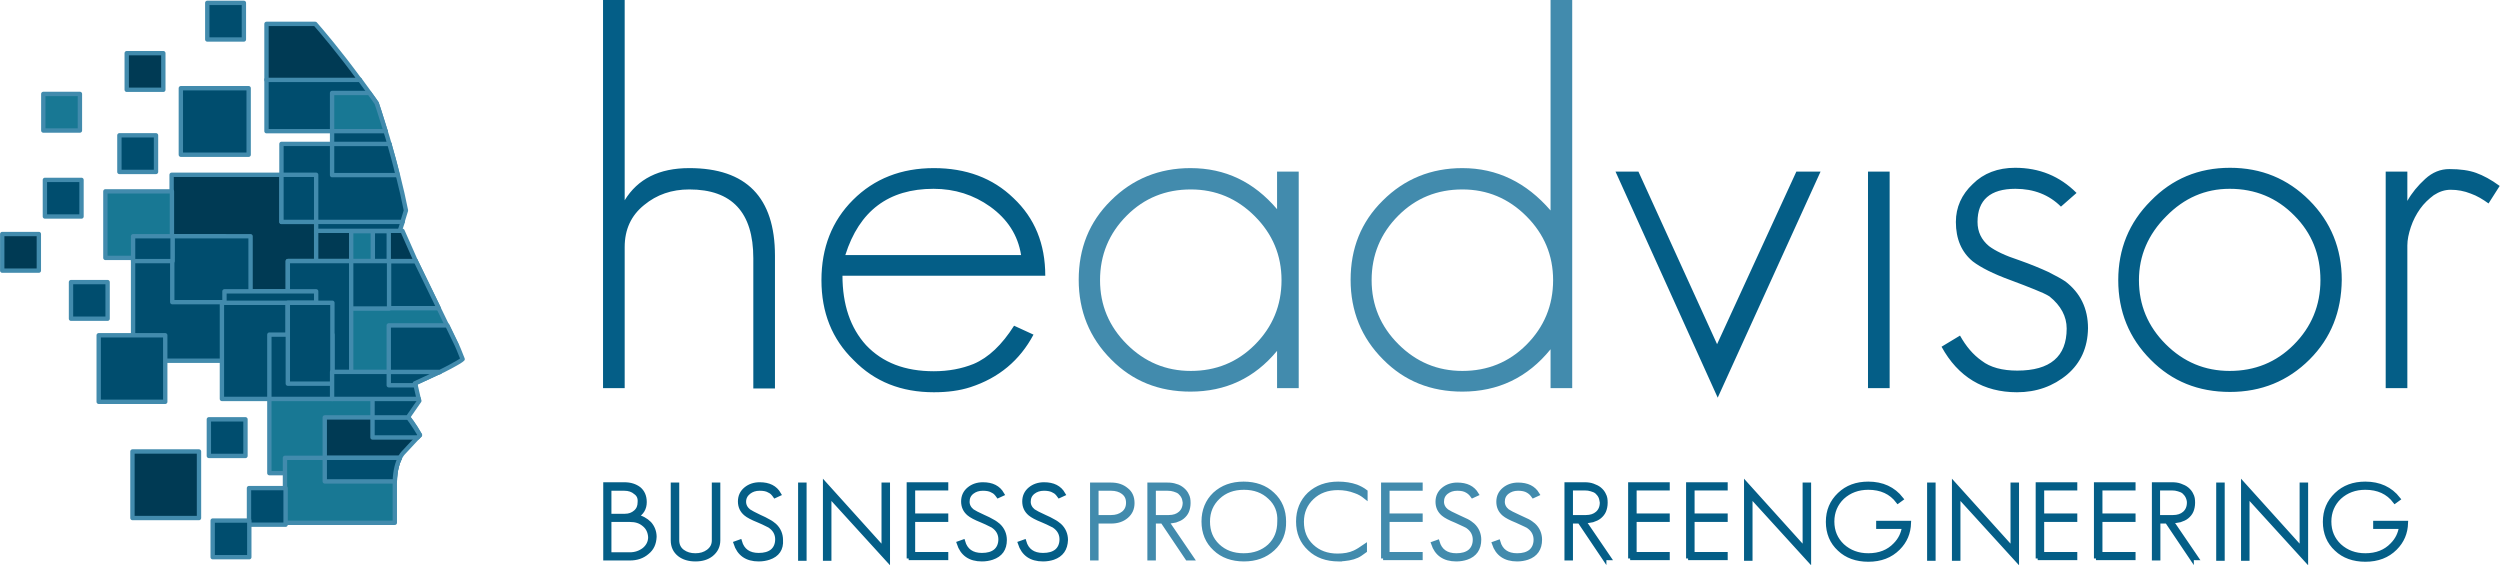 <?xml version="1.0" encoding="utf-8"?>
<!-- Generator: Adobe Illustrator 18.0.0, SVG Export Plug-In . SVG Version: 6.00 Build 0)  -->
<!DOCTYPE svg PUBLIC "-//W3C//DTD SVG 1.1//EN" "http://www.w3.org/Graphics/SVG/1.1/DTD/svg11.dtd">
<svg version="1.1" id="Livello_1" xmlns="http://www.w3.org/2000/svg" xmlns:xlink="http://www.w3.org/1999/xlink" x="0px" y="0px"
	 viewBox="0 0 785.2 177.5" enable-background="new 0 0 785.2 177.5" xml:space="preserve">
<polygon fill="#003A54" points="90,68.3 90,54.9 53.9,54.9 53.9,94.9 99.3,94.9 99.3,68.3 "/>
<polygon fill="none" stroke="#428BAD" stroke-width="1.368" stroke-linecap="round" stroke-linejoin="round" stroke-miterlimit="10" points="
	90,68.3 90,54.9 53.9,54.9 53.9,94.9 99.3,94.9 99.3,68.3 "/>
<rect x="41.8" y="74.2" fill="#004D6E" width="28.8" height="39.1"/>
<rect x="41.8" y="74.2" fill="none" stroke="#428BAD" stroke-width="1.368" stroke-linecap="round" stroke-linejoin="round" stroke-miterlimit="10" width="28.8" height="39.1"/>
<polygon fill="#004D6E" points="90.9,116.5 90.9,91.5 69.7,91.5 69.7,125.3 104.4,125.3 104.4,116.5 "/>
<polygon fill="none" stroke="#428BAD" stroke-width="1.368" stroke-linecap="round" stroke-linejoin="round" stroke-miterlimit="10" points="
	90.9,116.5 90.9,91.5 69.7,91.5 69.7,125.3 104.4,125.3 104.4,116.5 "/>
<rect x="84.6" y="125.2" fill="#187894" width="33.2" height="23.4"/>
<rect x="84.6" y="125.2" fill="none" stroke="#428BAD" stroke-width="1.368" stroke-linecap="round" stroke-linejoin="round" stroke-miterlimit="10" width="33.2" height="23.4"/>
<polygon fill="#187894" points="143.4,108.4 130.6,82 90.4,82 90.4,116.9 138.1,116.9 "/>
<polygon fill="none" stroke="#428BAD" stroke-width="1.368" stroke-linecap="round" stroke-linejoin="round" stroke-miterlimit="10" points="
	143.4,108.4 130.6,82 90.4,82 90.4,116.9 138.1,116.9 "/>
<polygon fill="#004D6E" points="130.6,82 111.1,82 111.1,96.8 137.8,96.8 "/>
<polygon fill="none" stroke="#428BAD" stroke-width="1.368" stroke-linecap="round" stroke-linejoin="round" stroke-miterlimit="10" points="
	130.6,82 111.1,82 111.1,96.8 137.8,96.8 "/>
<polygon fill="#004D6E" points="125.7,72.1 126.5,69.6 99.3,69.6 99.3,73.4 126.4,73.4 "/>
<polygon fill="none" stroke="#428BAD" stroke-width="1.368" stroke-linecap="round" stroke-linejoin="round" stroke-miterlimit="10" points="
	125.7,72.1 126.5,69.6 99.3,69.6 99.3,73.4 126.4,73.4 "/>
<polygon fill="#003A54" points="126.4,72.5 99.3,72.5 99.3,82 130.6,82 "/>
<polygon fill="none" stroke="#428BAD" stroke-width="1.368" stroke-linecap="round" stroke-linejoin="round" stroke-miterlimit="10" points="
	126.4,72.5 99.3,72.5 99.3,82 130.6,82 "/>
<g>
	<path fill="#003A54" d="M126.6,142.3l5.3-5.7c-1.9-3.4-3.5-5.3-3.7-5.5H102v20.1H124C124.1,144.8,126.6,142.3,126.6,142.3"/>
	
		<path fill="none" stroke="#428BAD" stroke-width="1.368" stroke-linecap="round" stroke-linejoin="round" stroke-miterlimit="10" d="
		M126.6,142.3l5.3-5.7c-1.9-3.4-3.5-5.3-3.7-5.5H102v20.1H124C124.1,144.8,126.6,142.3,126.6,142.3z"/>
	<path fill="#187894" d="M124,151.6c0-3.9,0.9-6.4,1.6-7.8H89.5v20.4H124C124,164.2,124,158.3,124,151.6"/>
	
		<path fill="none" stroke="#428BAD" stroke-width="1.368" stroke-linecap="round" stroke-linejoin="round" stroke-miterlimit="10" d="
		M124,151.6c0-3.9,0.9-6.4,1.6-7.8H89.5v20.4H124C124,164.2,124,158.3,124,151.6z"/>
	<path fill="#004D6E" d="M127.5,66.1c-1.4-7.1-3.4-14.7-5.2-20.9H88.4v24.5h38L127.5,66.1z"/>
	
		<path fill="none" stroke="#428BAD" stroke-width="1.368" stroke-linecap="round" stroke-linejoin="round" stroke-miterlimit="10" d="
		M127.5,66.1c-1.4-7.1-3.4-14.7-5.2-20.9H88.4v24.5h38L127.5,66.1z"/>
	<path fill="#004D6E" d="M118.3,32.4c-1.8-2.6-3.6-5.1-5.3-7.4H83.7v16.2h37.4C119.5,35.9,118.3,32.4,118.3,32.4"/>
	
		<path fill="none" stroke="#428BAD" stroke-width="1.368" stroke-linecap="round" stroke-linejoin="round" stroke-miterlimit="10" d="
		M118.3,32.4c-1.8-2.6-3.6-5.1-5.3-7.4H83.7v16.2h37.4C119.5,35.9,118.3,32.4,118.3,32.4z"/>
</g>
<rect x="31" y="105.3" fill="#004D6E" width="20.9" height="20.9"/>
<rect x="31" y="105.3" fill="none" stroke="#428BAD" stroke-width="1.368" stroke-linecap="round" stroke-linejoin="round" stroke-miterlimit="10" width="20.9" height="20.9"/>
<rect x="56.8" y="27.7" fill="#004D6E" width="21.3" height="20.9"/>
<rect x="56.8" y="27.7" fill="none" stroke="#428BAD" stroke-width="1.368" stroke-linecap="round" stroke-linejoin="round" stroke-miterlimit="10" width="21.3" height="20.9"/>
<rect x="22.3" y="88.6" fill="#004D6E" width="11.5" height="11.5"/>
<rect x="22.3" y="88.6" fill="none" stroke="#428BAD" stroke-width="1.368" stroke-linecap="round" stroke-linejoin="round" stroke-miterlimit="10" width="11.5" height="11.5"/>
<rect x="0.7" y="73.5" fill="#003A54" width="11.5" height="11.5"/>
<rect x="0.7" y="73.5" fill="none" stroke="#428BAD" stroke-width="1.368" stroke-linecap="round" stroke-linejoin="round" stroke-miterlimit="10" width="11.5" height="11.5"/>
<rect x="14.1" y="56.5" fill="#004D6E" width="11.5" height="11.5"/>
<rect x="14.1" y="56.5" fill="none" stroke="#428BAD" stroke-width="1.368" stroke-linecap="round" stroke-linejoin="round" stroke-miterlimit="10" width="11.5" height="11.5"/>
<rect x="37.5" y="42.5" fill="#004D6E" width="11.5" height="11.5"/>
<rect x="37.5" y="42.5" fill="none" stroke="#428BAD" stroke-width="1.368" stroke-linecap="round" stroke-linejoin="round" stroke-miterlimit="10" width="11.5" height="11.5"/>
<rect x="13.6" y="29.5" fill="#187894" width="11.5" height="11.5"/>
<rect x="13.6" y="29.5" fill="none" stroke="#428BAD" stroke-width="1.368" stroke-linecap="round" stroke-linejoin="round" stroke-miterlimit="10" width="11.5" height="11.5"/>
<rect x="39.8" y="16.7" fill="#003A54" width="11.5" height="11.5"/>
<rect x="39.8" y="16.7" fill="none" stroke="#428BAD" stroke-width="1.368" stroke-linecap="round" stroke-linejoin="round" stroke-miterlimit="10" width="11.5" height="11.5"/>
<rect x="65.1" y="0.9" fill="#004D6E" width="11.5" height="11.5"/>
<rect x="65.1" y="0.9" fill="none" stroke="#428BAD" stroke-width="1.368" stroke-linecap="round" stroke-linejoin="round" stroke-miterlimit="10" width="11.5" height="11.5"/>
<rect x="54.1" y="74.2" fill="#004D6E" width="24.6" height="20.7"/>
<rect x="54.1" y="74.2" fill="none" stroke="#428BAD" stroke-width="1.368" stroke-linecap="round" stroke-linejoin="round" stroke-miterlimit="10" width="24.6" height="20.7"/>
<rect x="33.1" y="60.1" fill="#187894" width="20.9" height="20.9"/>
<rect x="33.1" y="60.1" fill="none" stroke="#428BAD" stroke-width="1.368" stroke-linecap="round" stroke-linejoin="round" stroke-miterlimit="10" width="20.9" height="20.9"/>
<rect x="90.4" y="82" fill="#004D6E" width="19.9" height="34.9"/>
<rect x="90.4" y="82" fill="none" stroke="#428BAD" stroke-width="1.368" stroke-linecap="round" stroke-linejoin="round" stroke-miterlimit="10" width="19.9" height="34.9"/>
<rect x="70.5" y="91.5" fill="#004D6E" width="28.8" height="3.6"/>
<rect x="70.5" y="91.5" fill="none" stroke="#428BAD" stroke-width="1.368" stroke-linecap="round" stroke-linejoin="round" stroke-miterlimit="10" width="28.8" height="3.6"/>
<rect x="84.6" y="105.1" fill="#004D6E" width="19.8" height="20.2"/>
<rect x="84.6" y="105.1" fill="none" stroke="#428BAD" stroke-width="1.368" stroke-linecap="round" stroke-linejoin="round" stroke-miterlimit="10" width="19.8" height="20.2"/>
<rect x="78.2" y="153.3" fill="#004D6E" width="11.5" height="11.5"/>
<rect x="78.2" y="153.3" fill="none" stroke="#428BAD" stroke-width="1.368" stroke-linecap="round" stroke-linejoin="round" stroke-miterlimit="10" width="11.5" height="11.5"/>
<rect x="66.8" y="163.5" fill="#004D6E" width="11.5" height="11.5"/>
<rect x="66.8" y="163.5" fill="none" stroke="#428BAD" stroke-width="1.368" stroke-linecap="round" stroke-linejoin="round" stroke-miterlimit="10" width="11.5" height="11.5"/>
<rect x="65.6" y="131.7" fill="#004D6E" width="11.5" height="11.5"/>
<rect x="65.6" y="131.7" fill="none" stroke="#428BAD" stroke-width="1.368" stroke-linecap="round" stroke-linejoin="round" stroke-miterlimit="10" width="11.5" height="11.5"/>
<rect x="110.3" y="72.6" fill="#187894" width="6.9" height="9.4"/>
<rect x="110.3" y="72.6" fill="none" stroke="#428BAD" stroke-width="1.368" stroke-linecap="round" stroke-linejoin="round" stroke-miterlimit="10" width="6.9" height="9.4"/>
<rect x="117.1" y="72.6" fill="#004D6E" width="5" height="9.4"/>
<rect x="117.1" y="72.6" fill="none" stroke="#428BAD" stroke-width="1.368" stroke-linecap="round" stroke-linejoin="round" stroke-miterlimit="10" width="5" height="9.4"/>
<rect x="110.3" y="82" fill="#004D6E" width="11.9" height="14.9"/>
<rect x="110.3" y="82" fill="none" stroke="#428BAD" stroke-width="1.368" stroke-linecap="round" stroke-linejoin="round" stroke-miterlimit="10" width="11.9" height="14.9"/>
<rect x="88.4" y="54.9" fill="#004D6E" width="10.9" height="14.8"/>
<rect x="88.4" y="54.9" fill="none" stroke="#428BAD" stroke-width="1.368" stroke-linecap="round" stroke-linejoin="round" stroke-miterlimit="10" width="10.9" height="14.8"/>
<rect x="90.4" y="95.1" fill="#004D6E" width="14" height="25.4"/>
<rect x="90.4" y="95.1" fill="none" stroke="#428BAD" stroke-width="1.368" stroke-linecap="round" stroke-linejoin="round" stroke-miterlimit="10" width="14" height="25.4"/>
<rect x="41.8" y="74.2" fill="#004D6E" width="12.4" height="7.8"/>
<rect x="41.8" y="74.2" fill="none" stroke="#428BAD" stroke-width="1.368" stroke-linecap="round" stroke-linejoin="round" stroke-miterlimit="10" width="12.4" height="7.8"/>
<g>
	<path fill="#004D6E" d="M125.6,143.8H102v7.4H124C124.1,147.6,124.9,145.2,125.6,143.8"/>
	
		<path fill="none" stroke="#428BAD" stroke-width="1.368" stroke-linecap="round" stroke-linejoin="round" stroke-miterlimit="10" d="
		M125.6,143.8H102v7.4H124C124.1,147.6,124.9,145.2,125.6,143.8z"/>
	<path fill="#004D6E" d="M131.9,136.7c-2-3.4-3.5-5.3-3.7-5.6H117v6.3h14.2L131.9,136.7z"/>
	
		<path fill="none" stroke="#428BAD" stroke-width="1.368" stroke-linecap="round" stroke-linejoin="round" stroke-miterlimit="10" d="
		M131.9,136.7c-2-3.4-3.5-5.3-3.7-5.6H117v6.3h14.2L131.9,136.7z"/>
	<path fill="#004D6E" d="M128.1,131.1l3.6-5.2l-0.2-0.7H117v5.9L128.1,131.1C128.1,131.1,128.1,131.1,128.1,131.1"/>
	
		<path fill="none" stroke="#428BAD" stroke-width="1.368" stroke-linecap="round" stroke-linejoin="round" stroke-miterlimit="10" d="
		M128.1,131.1l3.6-5.2l-0.2-0.7H117v5.9L128.1,131.1C128.1,131.1,128.1,131.1,128.1,131.1z"/>
</g>
<polygon fill="#004D6E" points="130.4,120.4 138.1,116.8 104.3,116.8 104.3,125.3 131.5,125.3 "/>
<polygon fill="none" stroke="#428BAD" stroke-width="1.368" stroke-linecap="round" stroke-linejoin="round" stroke-miterlimit="10" points="
	130.4,120.4 138.1,116.8 104.3,116.8 104.3,125.3 131.5,125.3 "/>
<polygon fill="#004D6E" points="130.3,120.4 138.1,116.8 122.1,116.8 122.1,121 130.5,121 "/>
<polygon fill="none" stroke="#428BAD" stroke-width="1.368" stroke-linecap="round" stroke-linejoin="round" stroke-miterlimit="10" points="
	130.3,120.4 138.1,116.8 122.1,116.8 122.1,121 130.5,121 "/>
<g>
	<path fill="#004D6E" d="M145.3,112.8c-0.9-2.4-1.8-4.4-1.8-4.4l-3-6.2h-18.4v14.6h16.1C138.1,116.9,144.5,113.7,145.3,112.8"/>
	
		<path fill="none" stroke="#428BAD" stroke-width="1.368" stroke-linecap="round" stroke-linejoin="round" stroke-miterlimit="10" d="
		M145.3,112.8c-0.9-2.4-1.8-4.4-1.8-4.4l-3-6.2h-18.4v14.6h16.1C138.1,116.9,144.5,113.7,145.3,112.8z"/>
	<path fill="#004D6E" d="M122.3,45.2h-18v9.8h20.6C124.1,51.5,123.1,48.1,122.3,45.2"/>
	
		<path fill="none" stroke="#428BAD" stroke-width="1.368" stroke-linecap="round" stroke-linejoin="round" stroke-miterlimit="10" d="
		M122.3,45.2h-18v9.8h20.6C124.1,51.5,123.1,48.1,122.3,45.2z"/>
	<path fill="#187894" d="M118.3,32.4c-0.8-1.1-1.5-2.2-2.3-3.2h-11.7v12h16.8C119.5,35.9,118.3,32.4,118.3,32.4"/>
	
		<path fill="none" stroke="#428BAD" stroke-width="1.368" stroke-linecap="round" stroke-linejoin="round" stroke-miterlimit="10" d="
		M118.3,32.4c-0.8-1.1-1.5-2.2-2.3-3.2h-11.7v12h16.8C119.5,35.9,118.3,32.4,118.3,32.4z"/>
	<path fill="#004D6E" d="M121.1,41.2h-16.8v4h18C121.9,43.8,121.5,42.4,121.1,41.2"/>
	
		<path fill="none" stroke="#428BAD" stroke-width="1.368" stroke-linecap="round" stroke-linejoin="round" stroke-miterlimit="10" d="
		M121.1,41.2h-16.8v4h18C121.9,43.8,121.5,42.4,121.1,41.2z"/>
	<path fill="#003A54" d="M99,7.5H83.7v17.6H113C106.5,16.2,101,9.8,99,7.5"/>
	
		<path fill="none" stroke="#428BAD" stroke-width="1.368" stroke-linecap="round" stroke-linejoin="round" stroke-miterlimit="10" d="
		M99,7.5H83.7v17.6H113C106.5,16.2,101,9.8,99,7.5z"/>
</g>
<rect x="41.6" y="141.8" fill="#003A54" width="20.9" height="20.9"/>
<rect x="41.6" y="141.8" fill="none" stroke="#428BAD" stroke-width="1.368" stroke-linecap="round" stroke-linejoin="round" stroke-miterlimit="10" width="20.9" height="20.9"/>
<g>
	<path fill="#045E87" d="M752.3,172.2c-2.4,2.4-5.5,3.6-9.4,3.6c-3.7,0-6.8-1.1-9.1-3.3c-2.4-2.2-3.6-5.1-3.6-8.6
		c0-3.5,1.2-6.3,3.6-8.6c2.4-2.3,5.4-3.4,9.1-3.4c4.4,0,7.9,1.6,10.4,4.8l-1.1,0.8c-2.2-2.9-5.3-4.3-9.3-4.3c-3.2,0-5.9,1-8.1,3
		c-2.1,2-3.2,4.6-3.2,7.6c0,3.1,1.1,5.6,3.2,7.6c2.2,2,4.9,3,8.1,3c3.5,0,6.3-1.1,8.4-3.3c1.6-1.6,2.5-3.5,2.8-5.6h-8.1v-1.3h9.7
		C755.6,167.4,754.5,170,752.3,172.2 M705.9,155.7v19.8h-1.4V152l18.4,20.4v-20.2h1.4v23.7L705.9,155.7z M696.7,152.2h1.4v23.3h-1.4
		V152.2z M687,155.9c-0.3-0.6-0.7-1-1.1-1.4c-0.5-0.4-1-0.6-1.7-0.8c-0.6-0.2-1.3-0.3-2.1-0.3h-4.3v9h4.7c1.5,0,2.7-0.4,3.6-1.2
		c0.9-0.8,1.4-1.9,1.4-3.4C687.5,157.2,687.3,156.5,687,155.9 M688.4,175.4l-7.8-11.6h-2.7v11.6h-1.4v-23.3h5.7
		c0.9,0,1.8,0.1,2.6,0.4c0.8,0.3,1.5,0.6,2.1,1.1c0.6,0.5,1.1,1.1,1.4,1.8c0.4,0.7,0.5,1.5,0.5,2.5c0,1-0.2,1.9-0.5,2.6
		c-0.3,0.7-0.8,1.3-1.4,1.8c-0.6,0.5-1.3,0.8-2.2,1.1c-0.8,0.2-1.7,0.3-2.7,0.3l7.9,11.6H688.4z M658.3,175.4v-23.3h11.8v1.3h-10.4
		v8.5h10.4v1.4h-10.4v10.7h10.4v1.3H658.3z M640,175.4v-23.3h11.8v1.3h-10.4v8.5h10.4v1.4h-10.4v10.7h10.4v1.3H640z M615.1,155.7
		v19.8h-1.4V152l18.4,20.4v-20.2h1.4v23.7L615.1,155.7z M605.9,152.2h1.4v23.3h-1.4V152.2z M596.2,172.2c-2.4,2.4-5.5,3.6-9.4,3.6
		c-3.7,0-6.8-1.1-9.1-3.3c-2.4-2.2-3.6-5.1-3.6-8.6c0-3.5,1.2-6.3,3.6-8.6c2.4-2.3,5.4-3.4,9.1-3.4c4.4,0,7.9,1.6,10.4,4.8l-1.1,0.8
		c-2.2-2.9-5.3-4.3-9.3-4.3c-3.2,0-5.9,1-8.1,3c-2.1,2-3.2,4.6-3.2,7.6c0,3.1,1.1,5.6,3.2,7.6c2.2,2,4.9,3,8.1,3
		c3.5,0,6.3-1.1,8.4-3.3c1.6-1.6,2.5-3.5,2.8-5.6h-8.1v-1.3h9.7C599.5,167.4,598.4,170,596.2,172.2 M549.8,155.7v19.8h-1.4V152
		l18.4,20.4v-20.2h1.4v23.7L549.8,155.7z M530.2,175.4v-23.3h11.8v1.3h-10.4v8.5h10.4v1.4h-10.4v10.7h10.4v1.3H530.2z M512,175.4
		v-23.3h11.8v1.3h-10.4v8.5h10.4v1.4h-10.4v10.7h10.4v1.3H512z M502.6,155.9c-0.3-0.6-0.7-1-1.1-1.4c-0.5-0.4-1-0.6-1.7-0.8
		c-0.6-0.2-1.3-0.3-2.1-0.3h-4.3v9h4.7c1.5,0,2.7-0.4,3.6-1.2c0.9-0.8,1.4-1.9,1.4-3.4C503,157.2,502.9,156.5,502.6,155.9
		 M503.9,175.4l-7.8-11.6h-2.7v11.6H492v-23.3h5.7c0.9,0,1.8,0.1,2.6,0.4c0.8,0.3,1.5,0.6,2.1,1.1c0.6,0.5,1.1,1.1,1.4,1.8
		c0.4,0.7,0.5,1.5,0.5,2.5c0,1-0.2,1.9-0.5,2.6c-0.3,0.7-0.8,1.3-1.4,1.8c-0.6,0.5-1.3,0.8-2.2,1.1c-0.8,0.2-1.7,0.3-2.7,0.3
		l7.9,11.6H503.9z M330.8,175.2c-0.9,0.3-2,0.5-3.2,0.5c-3.8,0-6.2-1.7-7.3-5.1l1.4-0.5c0.8,2.8,2.8,4.2,5.9,4.2
		c1.8,0,3.2-0.4,4.2-1.2c1-0.8,1.6-2.1,1.6-3.7c0-1.5-0.6-2.8-1.8-3.8c-0.3-0.3-0.8-0.6-1.5-0.9c-0.7-0.4-1.5-0.7-2.6-1.2
		c-2-0.8-3.3-1.5-4-2.1c-1.2-1-1.8-2.3-1.8-3.9c0-1.6,0.6-2.9,1.8-3.9c1.2-1,2.7-1.5,4.4-1.5c2.9,0,4.9,1,6.1,3.1l-1.3,0.6
		c-0.5-0.7-1-1.3-1.7-1.6c-0.8-0.5-1.9-0.7-3.1-0.7c-1.4,0-2.5,0.4-3.4,1.1c-1,0.8-1.4,1.8-1.4,3c0,1.1,0.5,2.1,1.5,2.9
		c0.6,0.4,1.7,1,3.5,1.8c1.1,0.5,2,0.9,2.8,1.4c0.8,0.4,1.4,0.9,1.9,1.3c1.3,1.2,2,2.8,2,4.6C334.7,172.4,333.4,174.3,330.8,175.2
		 M311.6,175.2c-0.9,0.3-2,0.5-3.2,0.5c-3.8,0-6.2-1.7-7.3-5.1l1.4-0.5c0.8,2.8,2.8,4.2,5.9,4.2c1.8,0,3.2-0.4,4.2-1.2
		c1-0.8,1.6-2.1,1.6-3.7c0-1.5-0.6-2.8-1.8-3.8c-0.3-0.3-0.8-0.6-1.5-0.9c-0.7-0.4-1.5-0.7-2.6-1.2c-2-0.8-3.3-1.5-4-2.1
		c-1.2-1-1.8-2.3-1.8-3.9c0-1.6,0.6-2.9,1.8-3.9c1.2-1,2.7-1.5,4.4-1.5c2.9,0,4.9,1,6.1,3.1l-1.3,0.6c-0.5-0.7-1-1.3-1.7-1.6
		c-0.8-0.5-1.8-0.7-3.1-0.7c-1.4,0-2.5,0.4-3.4,1.1c-1,0.8-1.4,1.8-1.4,3c0,1.1,0.5,2.1,1.5,2.9c0.6,0.4,1.7,1,3.5,1.8
		c1.1,0.5,2,0.9,2.8,1.4c0.8,0.4,1.4,0.9,1.9,1.3c1.3,1.2,2,2.8,2,4.6C315.6,172.4,314.3,174.3,311.6,175.2 M285.4,175.4v-23.3h11.8
		v1.3h-10.4v8.5h10.4v1.4h-10.4v10.7h10.4v1.3H285.4z M260.5,155.7v19.8h-1.4V152l18.4,20.4v-20.2h1.4v23.7L260.5,155.7z
		 M251.3,152.2h1.4v23.3h-1.4V152.2z M241.5,175.2c-0.9,0.3-2,0.5-3.2,0.5c-3.8,0-6.2-1.7-7.3-5.1l1.4-0.5c0.8,2.8,2.8,4.2,5.9,4.2
		c1.8,0,3.2-0.4,4.2-1.2c1-0.8,1.6-2.1,1.6-3.7c0-1.5-0.6-2.8-1.8-3.8c-0.3-0.3-0.8-0.6-1.5-0.9c-0.7-0.4-1.5-0.7-2.6-1.2
		c-2-0.8-3.3-1.5-4-2.1c-1.2-1-1.8-2.3-1.8-3.9c0-1.6,0.6-2.9,1.8-3.9c1.2-1,2.7-1.5,4.4-1.5c2.9,0,4.9,1,6.1,3.1l-1.3,0.6
		c-0.5-0.7-1-1.3-1.7-1.6c-0.8-0.5-1.8-0.7-3.1-0.7c-1.4,0-2.5,0.4-3.4,1.1c-1,0.8-1.5,1.8-1.5,3c0,1.1,0.5,2.1,1.5,2.9
		c0.6,0.4,1.7,1,3.4,1.8c1.1,0.5,2,0.9,2.8,1.4c0.8,0.4,1.4,0.9,1.9,1.3c1.3,1.2,2,2.8,2,4.6C245.5,172.4,244.2,174.3,241.5,175.2
		 M223.4,174.2c-1.3,1-2.9,1.5-5,1.5c-2,0-3.7-0.5-5-1.5c-1.4-1.1-2.1-2.6-2.1-4.5v-17.5h1.4v17.5c0,1.5,0.6,2.7,1.7,3.5
		c1.1,0.8,2.4,1.2,4,1.2c1.6,0,2.9-0.4,4-1.2c1.2-0.9,1.8-2,1.8-3.5v-17.5h1.4v17.5C225.6,171.5,224.9,173,223.4,174.2 M202.2,164.7
		c-1.2-1-2.6-1.4-4.4-1.4h-6.4v10.8h6.4c1.7,0,3.2-0.5,4.5-1.5c1.2-1,1.9-2.3,1.9-3.9C204.1,167.1,203.5,165.7,202.2,164.7
		 M199.6,154.7c-0.9-0.8-2.1-1.2-3.5-1.2h-4.7v8.5h4.9c1.3,0,2.4-0.4,3.3-1.2c0.9-0.8,1.3-1.8,1.3-3.1
		C201,156.4,200.6,155.4,199.6,154.7 M203.3,173.5c-1.5,1.3-3.3,1.9-5.5,1.9h-7.7v-23.3h6c1.9,0,3.4,0.5,4.6,1.4
		c1.2,1,1.8,2.4,1.8,4.2c0,2-0.9,3.5-2.7,4.5c1.7,0.3,3.1,1.1,4.2,2.2c1,1.1,1.6,2.6,1.6,4.2C205.5,170.7,204.8,172.3,203.3,173.5"
		/>
	<path fill="none" stroke="#045E87" stroke-width="1.27" d="M752.3,172.2c-2.4,2.4-5.5,3.6-9.4,3.6c-3.7,0-6.8-1.1-9.1-3.3
		c-2.4-2.2-3.6-5.1-3.6-8.6c0-3.5,1.2-6.3,3.6-8.6c2.4-2.3,5.4-3.4,9.1-3.4c4.4,0,7.9,1.6,10.4,4.8l-1.1,0.8
		c-2.2-2.9-5.3-4.3-9.3-4.3c-3.2,0-5.9,1-8.1,3c-2.1,2-3.2,4.6-3.2,7.6c0,3.1,1.1,5.6,3.2,7.6c2.2,2,4.9,3,8.1,3
		c3.5,0,6.3-1.1,8.4-3.3c1.6-1.6,2.5-3.5,2.8-5.6h-8.1v-1.3h9.7C755.6,167.4,754.5,170,752.3,172.2z M705.9,155.7v19.8h-1.4V152
		l18.4,20.4v-20.2h1.4v23.7L705.9,155.7z M696.7,152.2h1.4v23.3h-1.4V152.2z M687,155.9c-0.3-0.6-0.7-1-1.1-1.4
		c-0.5-0.4-1-0.6-1.7-0.8c-0.6-0.2-1.3-0.3-2.1-0.3h-4.3v9h4.7c1.5,0,2.7-0.4,3.6-1.2c0.9-0.8,1.4-1.9,1.4-3.4
		C687.5,157.2,687.3,156.5,687,155.9z M688.4,175.4l-7.8-11.6h-2.7v11.6h-1.4v-23.3h5.7c0.9,0,1.8,0.1,2.6,0.4
		c0.8,0.3,1.5,0.6,2.1,1.1c0.6,0.5,1.1,1.1,1.4,1.8c0.4,0.7,0.5,1.5,0.5,2.5c0,1-0.2,1.9-0.5,2.6c-0.3,0.7-0.8,1.3-1.4,1.8
		c-0.6,0.5-1.3,0.8-2.2,1.1c-0.8,0.2-1.7,0.3-2.7,0.3l7.9,11.6H688.4z M658.3,175.4v-23.3h11.8v1.3h-10.4v8.5h10.4v1.4h-10.4v10.7
		h10.4v1.3H658.3z M640,175.4v-23.3h11.8v1.3h-10.4v8.5h10.4v1.4h-10.4v10.7h10.4v1.3H640z M615.1,155.7v19.8h-1.4V152l18.4,20.4
		v-20.2h1.4v23.7L615.1,155.7z M605.9,152.2h1.4v23.3h-1.4V152.2z M596.2,172.2c-2.4,2.4-5.5,3.6-9.4,3.6c-3.7,0-6.8-1.1-9.1-3.3
		c-2.4-2.2-3.6-5.1-3.6-8.6c0-3.5,1.2-6.3,3.6-8.6c2.4-2.3,5.4-3.4,9.1-3.4c4.4,0,7.9,1.6,10.4,4.8l-1.1,0.8
		c-2.2-2.9-5.3-4.3-9.3-4.3c-3.2,0-5.9,1-8.1,3c-2.1,2-3.2,4.6-3.2,7.6c0,3.1,1.1,5.6,3.2,7.6c2.2,2,4.9,3,8.1,3
		c3.5,0,6.3-1.1,8.4-3.3c1.6-1.6,2.5-3.5,2.8-5.6h-8.1v-1.3h9.7C599.5,167.4,598.4,170,596.2,172.2z M549.8,155.7v19.8h-1.4V152
		l18.4,20.4v-20.2h1.4v23.7L549.8,155.7z M530.2,175.4v-23.3h11.8v1.3h-10.4v8.5h10.4v1.4h-10.4v10.7h10.4v1.3H530.2z M512,175.4
		v-23.3h11.8v1.3h-10.4v8.5h10.4v1.4h-10.4v10.7h10.4v1.3H512z M502.6,155.9c-0.3-0.6-0.7-1-1.1-1.4c-0.5-0.4-1-0.6-1.7-0.8
		c-0.6-0.2-1.3-0.3-2.1-0.3h-4.3v9h4.7c1.5,0,2.7-0.4,3.6-1.2c0.9-0.8,1.4-1.9,1.4-3.4C503,157.2,502.9,156.5,502.6,155.9z
		 M503.9,175.4l-7.8-11.6h-2.7v11.6H492v-23.3h5.7c0.9,0,1.8,0.1,2.6,0.4c0.8,0.3,1.5,0.6,2.1,1.1c0.6,0.5,1.1,1.1,1.4,1.8
		c0.4,0.7,0.5,1.5,0.5,2.5c0,1-0.2,1.9-0.5,2.6c-0.3,0.7-0.8,1.3-1.4,1.8c-0.6,0.5-1.3,0.8-2.2,1.1c-0.8,0.2-1.7,0.3-2.7,0.3
		l7.9,11.6H503.9z M330.8,175.2c-0.9,0.3-2,0.5-3.2,0.5c-3.8,0-6.2-1.7-7.3-5.1l1.4-0.5c0.8,2.8,2.8,4.2,5.9,4.2
		c1.8,0,3.2-0.4,4.2-1.2c1-0.8,1.6-2.1,1.6-3.7c0-1.5-0.6-2.8-1.8-3.8c-0.3-0.3-0.8-0.6-1.5-0.9c-0.7-0.4-1.5-0.7-2.6-1.2
		c-2-0.8-3.3-1.5-4-2.1c-1.2-1-1.8-2.3-1.8-3.9c0-1.6,0.6-2.9,1.8-3.9c1.2-1,2.7-1.5,4.4-1.5c2.9,0,4.9,1,6.1,3.1l-1.3,0.6
		c-0.5-0.7-1-1.3-1.7-1.6c-0.8-0.5-1.9-0.7-3.1-0.7c-1.4,0-2.5,0.4-3.4,1.1c-1,0.8-1.4,1.8-1.4,3c0,1.1,0.5,2.1,1.5,2.9
		c0.6,0.4,1.7,1,3.5,1.8c1.1,0.5,2,0.9,2.8,1.4c0.8,0.4,1.4,0.9,1.9,1.3c1.3,1.2,2,2.8,2,4.6C334.7,172.4,333.4,174.3,330.8,175.2z
		 M311.6,175.2c-0.9,0.3-2,0.5-3.2,0.5c-3.8,0-6.2-1.7-7.3-5.1l1.4-0.5c0.8,2.8,2.8,4.2,5.9,4.2c1.8,0,3.2-0.4,4.2-1.2
		c1-0.8,1.6-2.1,1.6-3.7c0-1.5-0.6-2.8-1.8-3.8c-0.3-0.3-0.8-0.6-1.5-0.9c-0.7-0.4-1.5-0.7-2.6-1.2c-2-0.8-3.3-1.5-4-2.1
		c-1.2-1-1.8-2.3-1.8-3.9c0-1.6,0.6-2.9,1.8-3.9c1.2-1,2.7-1.5,4.4-1.5c2.9,0,4.9,1,6.1,3.1l-1.3,0.6c-0.5-0.7-1-1.3-1.7-1.6
		c-0.8-0.5-1.8-0.7-3.1-0.7c-1.4,0-2.5,0.4-3.4,1.1c-1,0.8-1.4,1.8-1.4,3c0,1.1,0.5,2.1,1.5,2.9c0.6,0.4,1.7,1,3.5,1.8
		c1.1,0.5,2,0.9,2.8,1.4c0.8,0.4,1.4,0.9,1.9,1.3c1.3,1.2,2,2.8,2,4.6C315.6,172.4,314.3,174.3,311.6,175.2z M285.4,175.4v-23.3
		h11.8v1.3h-10.4v8.5h10.4v1.4h-10.4v10.7h10.4v1.3H285.4z M260.5,155.7v19.8h-1.4V152l18.4,20.4v-20.2h1.4v23.7L260.5,155.7z
		 M251.3,152.2h1.4v23.3h-1.4V152.2z M241.5,175.2c-0.9,0.3-2,0.5-3.2,0.5c-3.8,0-6.2-1.7-7.3-5.1l1.4-0.5c0.8,2.8,2.8,4.2,5.9,4.2
		c1.8,0,3.2-0.4,4.2-1.2c1-0.8,1.6-2.1,1.6-3.7c0-1.5-0.6-2.8-1.8-3.8c-0.3-0.3-0.8-0.6-1.5-0.9c-0.7-0.4-1.5-0.7-2.6-1.2
		c-2-0.8-3.3-1.5-4-2.1c-1.2-1-1.8-2.3-1.8-3.9c0-1.6,0.6-2.9,1.8-3.9c1.2-1,2.7-1.5,4.4-1.5c2.9,0,4.9,1,6.1,3.1l-1.3,0.6
		c-0.5-0.7-1-1.3-1.7-1.6c-0.8-0.5-1.8-0.7-3.1-0.7c-1.4,0-2.5,0.4-3.4,1.1c-1,0.8-1.5,1.8-1.5,3c0,1.1,0.5,2.1,1.5,2.9
		c0.6,0.4,1.7,1,3.4,1.8c1.1,0.5,2,0.9,2.8,1.4c0.8,0.4,1.4,0.9,1.9,1.3c1.3,1.2,2,2.8,2,4.6C245.5,172.4,244.2,174.3,241.5,175.2z
		 M223.4,174.2c-1.3,1-2.9,1.5-5,1.5c-2,0-3.7-0.5-5-1.5c-1.4-1.1-2.1-2.6-2.1-4.5v-17.5h1.4v17.5c0,1.5,0.6,2.7,1.7,3.5
		c1.1,0.8,2.4,1.2,4,1.2c1.6,0,2.9-0.4,4-1.2c1.2-0.9,1.8-2,1.8-3.5v-17.5h1.4v17.5C225.6,171.5,224.9,173,223.4,174.2z
		 M202.2,164.7c-1.2-1-2.6-1.4-4.4-1.4h-6.4v10.8h6.4c1.7,0,3.2-0.5,4.5-1.5c1.2-1,1.9-2.3,1.9-3.9
		C204.1,167.1,203.5,165.7,202.2,164.7z M199.6,154.7c-0.9-0.8-2.1-1.2-3.5-1.2h-4.7v8.5h4.9c1.3,0,2.4-0.4,3.3-1.2
		c0.9-0.8,1.3-1.8,1.3-3.1C201,156.4,200.6,155.4,199.6,154.7z M203.3,173.5c-1.5,1.3-3.3,1.9-5.5,1.9h-7.7v-23.3h6
		c1.9,0,3.4,0.5,4.6,1.4c1.2,1,1.8,2.4,1.8,4.2c0,2-0.9,3.5-2.7,4.5c1.7,0.3,3.1,1.1,4.2,2.2c1,1.1,1.6,2.6,1.6,4.2
		C205.5,170.7,204.8,172.3,203.3,173.5z"/>
	<path fill="#428BAD" d="M479.7,175.2c-0.9,0.3-2,0.5-3.2,0.5c-3.8,0-6.2-1.7-7.3-5l1.4-0.5c0.8,2.8,2.8,4.2,5.9,4.2
		c1.8,0,3.2-0.4,4.2-1.2c1-0.8,1.6-2.1,1.6-3.7c0-1.5-0.6-2.8-1.8-3.8c-0.3-0.3-0.8-0.6-1.5-0.9c-0.7-0.3-1.5-0.7-2.6-1.2
		c-2-0.8-3.3-1.5-4-2.1c-1.2-1-1.8-2.3-1.8-3.9c0-1.6,0.6-2.9,1.8-3.9c1.2-1,2.7-1.5,4.4-1.5c2.9,0,4.9,1,6.1,3l-1.3,0.6
		c-0.5-0.7-1-1.2-1.7-1.6c-0.8-0.5-1.9-0.7-3.1-0.7c-1.4,0-2.5,0.4-3.4,1.1c-1,0.8-1.4,1.8-1.4,3c0,1.1,0.5,2.1,1.5,2.9
		c0.6,0.4,1.7,1,3.5,1.8c1.1,0.5,2,0.9,2.8,1.3c0.8,0.4,1.4,0.9,1.9,1.3c1.3,1.2,2,2.8,2,4.6C483.7,172.3,482.4,174.3,479.7,175.2
		 M460.6,175.2c-0.9,0.3-2,0.5-3.2,0.5c-3.8,0-6.2-1.7-7.3-5l1.4-0.5c0.8,2.8,2.8,4.2,5.9,4.2c1.8,0,3.2-0.4,4.2-1.2
		c1-0.8,1.6-2.1,1.6-3.7c0-1.5-0.6-2.8-1.8-3.8c-0.3-0.3-0.8-0.6-1.5-0.9c-0.7-0.3-1.5-0.7-2.6-1.2c-2-0.8-3.3-1.5-4-2.1
		c-1.2-1-1.8-2.3-1.8-3.9c0-1.6,0.6-2.9,1.8-3.9c1.2-1,2.7-1.5,4.4-1.5c2.9,0,4.9,1,6.1,3l-1.3,0.6c-0.5-0.7-1-1.2-1.7-1.6
		c-0.8-0.5-1.8-0.7-3.1-0.7c-1.4,0-2.5,0.4-3.4,1.1c-1,0.8-1.4,1.8-1.4,3c0,1.1,0.5,2.1,1.5,2.9c0.6,0.4,1.7,1,3.5,1.8
		c1.1,0.5,2,0.9,2.8,1.3c0.8,0.4,1.4,0.9,1.9,1.3c1.3,1.2,2,2.8,2,4.6C464.6,172.3,463.3,174.3,460.6,175.2 M434.4,175.4v-23.2h11.8
		v1.3h-10.4v8.4h10.4v1.4h-10.4V174h10.4v1.3H434.4z M427.3,174c-1.3,0.9-3,1.4-5.2,1.6c-0.3,0-0.5,0-0.8,0.1c-0.3,0-0.6,0-0.9,0
		c-3.7,0-6.8-1.1-9.1-3.3c-2.4-2.2-3.6-5.1-3.6-8.6c0-3.5,1.2-6.4,3.5-8.6c2.4-2.2,5.4-3.3,9.1-3.3c2.1,0,4,0.3,5.7,0.9
		c1,0.4,2,0.9,2.9,1.6v1.7c-1-0.8-2-1.4-3.2-1.8c-1.8-0.7-3.6-1-5.5-1c-3.3,0-6,1-8.1,3c-2.1,2-3.2,4.5-3.2,7.6c0,3.1,1,5.6,3.1,7.6
		c2.1,2,4.8,3,8.1,3c2,0,3.8-0.3,5.3-1c0.9-0.4,2-1.1,3.3-2v1.5L427.3,174z M398.8,156.2c-2.1-2-4.8-3-8.1-3c-3.3,0-6,1-8.1,3
		c-2.1,2-3.2,4.5-3.2,7.6c0,3.1,1,5.6,3.1,7.6c2.1,2,4.8,3,8.1,3c3.3,0,6-1,8.1-2.9c2.1-2,3.1-4.5,3.1-7.7
		C402,160.7,400.9,158.1,398.8,156.2 M399.8,172.4c-2.4,2.2-5.4,3.3-9.1,3.3c-3.7,0-6.8-1.1-9.1-3.3c-2.4-2.2-3.6-5.1-3.6-8.6
		c0-3.5,1.2-6.4,3.5-8.6c2.4-2.2,5.4-3.3,9.1-3.3c3.7,0,6.8,1.1,9.1,3.3c2.4,2.2,3.6,5.1,3.6,8.6
		C403.4,167.3,402.2,170.2,399.8,172.4 M371.6,156c-0.3-0.6-0.7-1-1.1-1.4c-0.5-0.4-1.1-0.6-1.7-0.8c-0.6-0.2-1.3-0.3-2.1-0.3h-4.3
		v8.9h4.7c1.5,0,2.7-0.4,3.6-1.2c0.9-0.8,1.4-1.9,1.4-3.4C372,157.2,371.9,156.5,371.6,156 M372.9,175.4l-7.8-11.6h-2.7v11.6H361
		v-23.2h5.7c0.9,0,1.8,0.1,2.6,0.4c0.8,0.2,1.5,0.6,2.1,1.1c0.6,0.5,1.1,1.1,1.4,1.8c0.4,0.7,0.5,1.5,0.5,2.5c0,1-0.2,1.9-0.5,2.6
		c-0.3,0.7-0.8,1.3-1.4,1.8c-0.6,0.5-1.3,0.8-2.2,1.1c-0.8,0.2-1.7,0.3-2.7,0.3l7.9,11.6H372.9z M352.7,154.6
		c-0.9-0.7-2.2-1.1-3.7-1.1h-4.6v8.9h4.6c1.5,0,2.8-0.4,3.8-1.2c1-0.8,1.5-1.9,1.5-3.3S353.8,155.4,352.7,154.6 M353.8,162.2
		c-1.3,1.1-2.9,1.6-4.8,1.6h-4.6v11.6H343v-23.2h6c1.9,0,3.5,0.5,4.8,1.6c1.3,1,1.9,2.4,1.9,4.2
		C355.7,159.7,355.1,161.1,353.8,162.2"/>
	<path fill="none" stroke="#428BAD" stroke-width="1.27" d="M479.7,175.2c-0.9,0.3-2,0.5-3.2,0.5c-3.8,0-6.2-1.7-7.3-5l1.4-0.5
		c0.8,2.8,2.8,4.2,5.9,4.2c1.8,0,3.2-0.4,4.2-1.2c1-0.8,1.6-2.1,1.6-3.7c0-1.5-0.6-2.8-1.8-3.8c-0.3-0.3-0.8-0.6-1.5-0.9
		c-0.7-0.3-1.5-0.7-2.6-1.2c-2-0.8-3.3-1.5-4-2.1c-1.2-1-1.8-2.3-1.8-3.9c0-1.6,0.6-2.9,1.8-3.9c1.2-1,2.7-1.5,4.4-1.5
		c2.9,0,4.9,1,6.1,3l-1.3,0.6c-0.5-0.7-1-1.2-1.7-1.6c-0.8-0.5-1.9-0.7-3.1-0.7c-1.4,0-2.5,0.4-3.4,1.1c-1,0.8-1.4,1.8-1.4,3
		c0,1.1,0.5,2.1,1.5,2.9c0.6,0.4,1.7,1,3.5,1.8c1.1,0.5,2,0.9,2.8,1.3c0.8,0.4,1.4,0.9,1.9,1.3c1.3,1.2,2,2.8,2,4.6
		C483.7,172.3,482.4,174.3,479.7,175.2z M460.6,175.2c-0.9,0.3-2,0.5-3.2,0.5c-3.8,0-6.2-1.7-7.3-5l1.4-0.5c0.8,2.8,2.8,4.2,5.9,4.2
		c1.8,0,3.2-0.4,4.2-1.2c1-0.8,1.6-2.1,1.6-3.7c0-1.5-0.6-2.8-1.8-3.8c-0.3-0.3-0.8-0.6-1.5-0.9c-0.7-0.3-1.5-0.7-2.6-1.2
		c-2-0.8-3.3-1.5-4-2.1c-1.2-1-1.8-2.3-1.8-3.9c0-1.6,0.6-2.9,1.8-3.9c1.2-1,2.7-1.5,4.4-1.5c2.9,0,4.9,1,6.1,3l-1.3,0.6
		c-0.5-0.7-1-1.2-1.7-1.6c-0.8-0.5-1.8-0.7-3.1-0.7c-1.4,0-2.5,0.4-3.4,1.1c-1,0.8-1.4,1.8-1.4,3c0,1.1,0.5,2.1,1.5,2.9
		c0.6,0.4,1.7,1,3.5,1.8c1.1,0.5,2,0.9,2.8,1.3c0.8,0.4,1.4,0.9,1.9,1.3c1.3,1.2,2,2.8,2,4.6C464.6,172.3,463.3,174.3,460.6,175.2z
		 M434.4,175.4v-23.2h11.8v1.3h-10.4v8.4h10.4v1.4h-10.4V174h10.4v1.3H434.4z M427.3,174c-1.3,0.9-3,1.4-5.2,1.6
		c-0.3,0-0.5,0-0.8,0.1c-0.3,0-0.6,0-0.9,0c-3.7,0-6.8-1.1-9.1-3.3c-2.4-2.2-3.6-5.1-3.6-8.6c0-3.5,1.2-6.4,3.5-8.6
		c2.4-2.2,5.4-3.3,9.1-3.3c2.1,0,4,0.3,5.7,0.9c1,0.4,2,0.9,2.9,1.6v1.7c-1-0.8-2-1.4-3.2-1.8c-1.8-0.7-3.6-1-5.5-1
		c-3.3,0-6,1-8.1,3c-2.1,2-3.2,4.5-3.2,7.6c0,3.1,1,5.6,3.1,7.6c2.1,2,4.8,3,8.1,3c2,0,3.8-0.3,5.3-1c0.9-0.4,2-1.1,3.3-2v1.5
		L427.3,174z M398.8,156.2c-2.1-2-4.8-3-8.1-3c-3.3,0-6,1-8.1,3c-2.1,2-3.2,4.5-3.2,7.6c0,3.1,1,5.6,3.1,7.6c2.1,2,4.8,3,8.1,3
		c3.3,0,6-1,8.1-2.9c2.1-2,3.1-4.5,3.1-7.7C402,160.7,400.9,158.1,398.8,156.2z M399.8,172.4c-2.4,2.2-5.4,3.3-9.1,3.3
		c-3.7,0-6.8-1.1-9.1-3.3c-2.4-2.2-3.6-5.1-3.6-8.6c0-3.5,1.2-6.4,3.5-8.6c2.4-2.2,5.4-3.3,9.1-3.3c3.7,0,6.8,1.1,9.1,3.3
		c2.4,2.2,3.6,5.1,3.6,8.6C403.4,167.3,402.2,170.2,399.8,172.4z M371.6,156c-0.3-0.6-0.7-1-1.1-1.4c-0.5-0.4-1.1-0.6-1.7-0.8
		c-0.6-0.2-1.3-0.3-2.1-0.3h-4.3v8.9h4.7c1.5,0,2.7-0.4,3.6-1.2c0.9-0.8,1.4-1.9,1.4-3.4C372,157.2,371.9,156.5,371.6,156z
		 M372.9,175.4l-7.8-11.6h-2.7v11.6H361v-23.2h5.7c0.9,0,1.8,0.1,2.6,0.4c0.8,0.2,1.5,0.6,2.1,1.1c0.6,0.5,1.1,1.1,1.4,1.8
		c0.4,0.7,0.5,1.5,0.5,2.5c0,1-0.2,1.9-0.5,2.6c-0.3,0.7-0.8,1.3-1.4,1.8c-0.6,0.5-1.3,0.8-2.2,1.1c-0.8,0.2-1.7,0.3-2.7,0.3
		l7.9,11.6H372.9z M352.7,154.6c-0.9-0.7-2.2-1.1-3.7-1.1h-4.6v8.9h4.6c1.5,0,2.8-0.4,3.8-1.2c1-0.8,1.5-1.9,1.5-3.3
		S353.8,155.4,352.7,154.6z M353.8,162.2c-1.3,1.1-2.9,1.6-4.8,1.6h-4.6v11.6H343v-23.2h6c1.9,0,3.5,0.5,4.8,1.6
		c1.3,1,1.9,2.4,1.9,4.2C355.7,159.7,355.1,161.1,353.8,162.2z"/>
	<path fill="#045E87" d="M781.6,63.9c-1.8-1.3-3.6-2.4-5.6-3.1c-2-0.8-4.1-1.2-6.3-1.2c-1.9,0-3.6,0.6-5.3,1.7
		c-1.6,1.2-3.1,2.6-4.3,4.3c-1.2,1.7-2.2,3.6-2.9,5.7c-0.7,2.1-1.1,4-1.1,5.8v44.8h-6.8v-68h6.8v9.2c1.4-2.5,3.3-4.8,5.6-6.9
		c2.3-2.1,4.8-3.1,7.6-3.1c3.4,0,6.2,0.4,8.4,1.2c2.2,0.8,4.7,2.1,7.4,4.1L781.6,63.9z M720.6,67.7c-5.5-5.6-12.3-8.4-20.3-8.4
		c-7.7,0-14.3,2.9-19.9,8.6c-5.7,5.7-8.6,12.4-8.6,20.1c0,7.8,2.8,14.5,8.4,20.1c5.6,5.6,12.3,8.4,20.1,8.4c7.9,0,14.6-2.7,20.1-8.2
		c5.6-5.6,8.4-12.4,8.4-20.3C728.8,80,726.1,73.2,720.6,67.7 M725.4,112.9c-6.8,6.8-15.2,10.2-25,10.2c-9.9,0-18.2-3.3-24.9-10.1
		c-6.8-6.8-10.2-15.2-10.2-25c0-9.8,3.4-18.1,10.2-24.9c6.7-6.9,15-10.4,24.9-10.4c9.8,0,18.1,3.4,24.9,10.2
		c6.8,6.8,10.2,15.2,10.2,25C735.4,97.9,732.1,106.2,725.4,112.9 M649.3,117.6c-4.4,3.7-9.7,5.6-15.8,5.6
		c-10.5,0-18.5-4.8-23.7-14.3l5.8-3.5c1.9,3.4,4.1,6,6.8,7.9c2.7,2.1,6.5,3.1,11.2,3.1c10.3,0,15.5-4.4,15.5-13.2
		c0-3.8-1.8-7.2-5.4-10.1c-1.1-0.7-2.7-1.4-4.7-2.2c-2-0.8-4.5-1.8-7.5-2.9c-5.5-2-9.4-4-11.9-5.9c-3.5-2.9-5.3-7-5.3-12.4
		c0-4.6,1.8-8.6,5.3-11.9c3.4-3.4,7.9-5.1,13.3-5.1c7.6,0,14,2.6,19.3,7.9l-4.9,4.3c-3.7-3.7-8.5-5.6-14.3-5.6
		c-7.9,0-11.9,3.5-11.9,10.4c0,3.1,1.2,5.6,3.6,7.6c2,1.5,5.1,3,9.4,4.4c3.7,1.3,6.8,2.6,9.2,3.7c2.4,1.2,4.2,2.2,5.4,3
		c4.7,3.6,7.1,8.5,7.1,14.7C655.7,109.2,653.5,114,649.3,117.6 M586.7,53.9h6.8v68h-6.8V53.9z M539.5,124.9l-32.1-71h7.2l24.7,54.2
		l24.9-54.2h7.6L539.5,124.9z M311,64.9c-5.2-3.7-11.1-5.6-17.8-5.6c-14.1,0-23.3,6.9-27.7,20.8h55.2
		C319.7,73.8,316.4,68.8,311,64.9 M264.6,86.5c0,9.2,2.5,16.5,7.4,21.9c5.2,5.5,12.2,8.2,21.3,8.2c4.6,0,8.8-0.8,12.5-2.3
		c4.7-2,8.9-6,12.7-12l6.1,2.8c-4.3,8.1-10.9,13.6-19.8,16.5c-3.4,1.1-7.2,1.6-11.5,1.6c-10.2,0-18.6-3.3-25.2-10.1
		C261.3,106.5,258,98.1,258,88c0-10.2,3.3-18.6,9.9-25.2c6.7-6.7,15.2-10,25.4-10c10.1,0,18.5,3.1,25,9.4c6.7,6.3,10,14.4,10,24.4
		H264.6z M236.6,122.1v-41c0-14.4-6.7-21.6-20.1-21.6c-5.5,0-10.2,1.6-14.2,4.9c-4.1,3.3-6.1,7.7-6.1,13.2v44.3h-6.8V0h6.8v62.9
		c4.1-6.7,10.8-10.1,20.3-10.1c17.9,0,26.9,9.2,26.9,27.5v41.7H236.6z"/>
	<path fill="#428BAD" d="M479.4,67.9c-5.6-5.6-12.3-8.4-20.1-8.4c-7.9,0-14.6,2.7-20.1,8.2c-5.6,5.6-8.4,12.4-8.4,20.3
		c0,7.8,2.8,14.5,8.4,20.1c5.6,5.6,12.3,8.4,20.1,8.4c7.9,0,14.6-2.7,20.1-8.2c5.6-5.6,8.4-12.4,8.4-20.3
		C487.8,80.2,485,73.5,479.4,67.9 M487,121.9v-12.2c-7.2,8.9-16.5,13.3-27.7,13.3c-9.9,0-18.2-3.3-24.9-10.1
		c-6.8-6.8-10.2-15.2-10.2-25c0-9.9,3.3-18.2,10.1-24.9c6.8-6.8,15.2-10.2,25-10.2c10.9,0,20.1,4.5,27.7,13.3V0h6.8v121.9H487z
		 M394.1,67.9c-5.6-5.6-12.3-8.4-20.1-8.4c-7.9,0-14.6,2.7-20.1,8.2c-5.6,5.6-8.4,12.4-8.4,20.3c0,7.8,2.8,14.5,8.4,20.1
		c5.6,5.6,12.3,8.4,20.1,8.4c7.9,0,14.6-2.7,20.1-8.2c5.6-5.6,8.4-12.4,8.4-20.3C402.5,80.2,399.7,73.5,394.1,67.9 M401.1,121.9
		v-11.7c-7.1,8.6-16.2,12.8-27.2,12.8c-9.9,0-18.2-3.3-24.9-10.1c-6.8-6.8-10.2-15.2-10.2-25c0-9.9,3.3-18.2,10.1-24.9
		c6.8-6.8,15.2-10.2,25-10.2c10.9,0,19.9,4.3,27.2,12.9V53.9h6.8v68H401.1z"/>
</g>
</svg>
